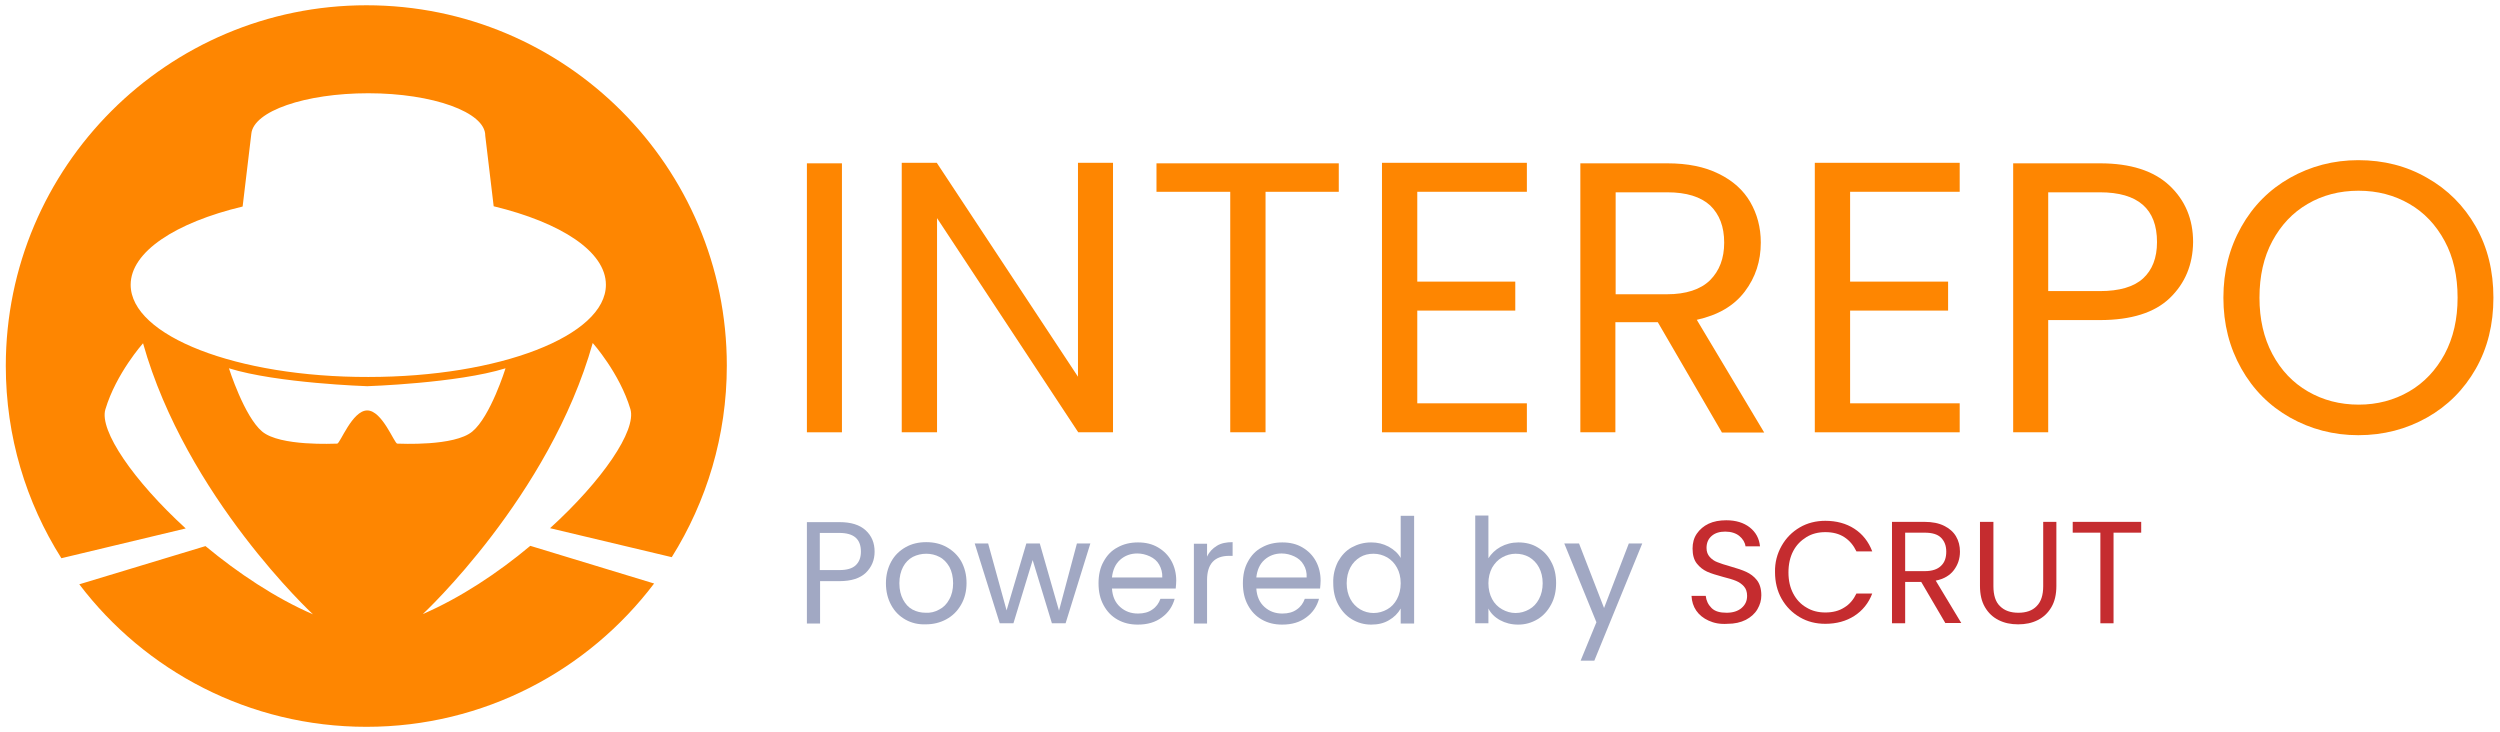 <?xml version="1.0" encoding="utf-8"?>
<!-- Generator: Adobe Illustrator 19.0.0, SVG Export Plug-In . SVG Version: 6.00 Build 0)  -->
<svg version="1.1" id="Layer_1" xmlns="http://www.w3.org/2000/svg" xmlns:xlink="http://www.w3.org/1999/xlink" x="0px" y="0px"
	 viewBox="-321 212.2 949 277.8" style="enable-background:new -321 212.2 949 277.8;" xml:space="preserve">
<style type="text/css">
	.st0{fill:#FE8601;}
	.st1{fill:#A1A8C3;}
	.st2{fill:#C52C2F;}
</style>
<path class="st0" d="M-119.7,419.4c-12.3,10.3-26.5,19.7-40.8,25.9c0,0,48.1-44.6,64.5-102.9c0,0,10.2,11.4,14.3,25.1
	c2.4,8.1-10.7,27.2-30.5,45.2l0,0l46.2,11c13.2-21.1,20.9-46,20.9-72.7c0-75.6-61.3-136.8-136.8-136.8s-136.9,61.3-136.9,136.9
	c0,26.8,7.7,51.8,21.1,73l47.2-11.3l0,0c-19.8-18.1-32.9-37.2-30.5-45.2c4.1-13.7,14.3-25.1,14.3-25.1
	c16.4,58.3,64.5,102.9,64.5,102.9c-14.3-6.2-28.5-15.7-40.8-25.9l-47.9,14.5c25,32.9,64.5,54.1,109,54.1
	c44.6,0,84.2-21.4,109.2-54.4L-119.7,419.4z M-271.4,320.3c0-12.5,17-23.6,42.5-29.7l3.3-27.6l0,0c0.8-8.6,20.4-15.4,44.4-15.4
	c24.5,0,44.4,7.2,44.4,16v0.1l3.2,26.8c25.6,6.2,42.6,17.2,42.6,29.8c0,19.4-40.4,35-90.2,35C-231.1,355.4-271.4,339.7-271.4,320.3z
	 M-170.2,380.6c-1.1,0-5.7-12.6-11.4-12.6s-10.3,12.6-11.4,12.6s-21.7,1.1-28.5-4.6s-12.6-24-12.6-24c18.3,5.7,52.5,6.8,52.5,6.8
	s34.2-1.1,52.5-6.8c0,0-5.7,18.3-12.6,24C-148.5,381.7-169.1,380.6-170.2,380.6z"/>
<g>
	<path class="st0" d="M-1.4,274.2v102.1h-13.3V274.2H-1.4z"/>
	<path class="st0" d="M101.6,376.3H88.3L34.7,295v81.3H21.3V274h13.3l53.6,81.2V274h13.3V376.3z"/>
	<path class="st0" d="M187.2,274.2V285h-27.8v91.3H146V285h-28v-10.8H187.2z"/>
	<path class="st0" d="M217,285v34.1h37.2v11H217v35.2h41.6v11h-55V274h55v11H217z"/>
	<path class="st0" d="M332.6,376.3l-24.3-41.8h-16.1v41.8h-13.3V274.2h33c7.7,0,14.2,1.3,19.6,4c5.3,2.6,9.3,6.2,11.9,10.7
		c2.6,4.5,4,9.6,4,15.4c0,7-2,13.2-6.1,18.6c-4.1,5.4-10.1,8.9-18.2,10.7l25.6,42.8H332.6z M292.2,323.9h19.6
		c7.2,0,12.7-1.8,16.3-5.3c3.6-3.6,5.4-8.3,5.4-14.3c0-6.1-1.8-10.7-5.3-14.1c-3.6-3.3-9-5-16.3-5h-19.6V323.9z"/>
	<path class="st0" d="M381.3,285v34.1h37.2v11h-37.2v35.2h41.6v11h-55V274h55v11H381.3z"/>
	<path class="st0" d="M502.7,325.3c-5.8,5.6-14.7,8.4-26.6,8.4h-19.6v42.6h-13.3V274.2h33c11.5,0,20.3,2.8,26.3,8.4
		c6,5.6,9,12.8,9,21.5C511.4,312.6,508.5,319.7,502.7,325.3z M492.5,317.9c3.5-3.2,5.3-7.8,5.3-13.8c0-12.6-7.2-18.9-21.7-18.9
		h-19.6v37.5h19.6C483.5,322.7,489,321.1,492.5,317.9z"/>
	<path class="st0" d="M548.3,370.7c-7.8-4.4-14-10.6-18.5-18.6c-4.5-8-6.8-16.9-6.8-26.9c0-10,2.3-18.9,6.8-26.9
		c4.5-8,10.7-14.2,18.5-18.6c7.8-4.4,16.5-6.7,25.9-6.7c9.6,0,18.3,2.2,26.1,6.7c7.8,4.4,14,10.6,18.5,18.5c4.5,7.9,6.7,16.9,6.7,27
		c0,10.1-2.2,19.1-6.7,27c-4.5,7.9-10.7,14.1-18.5,18.5c-7.8,4.4-16.5,6.7-26.1,6.7C564.8,377.4,556.1,375.1,548.3,370.7z
		 M593.5,360.8c5.7-3.3,10.2-8.1,13.5-14.2c3.3-6.2,4.9-13.3,4.9-21.4c0-8.2-1.6-15.4-4.9-21.5c-3.3-6.1-7.7-10.8-13.4-14.1
		c-5.7-3.3-12.1-5-19.3-5c-7.2,0-13.7,1.7-19.3,5c-5.7,3.3-10.1,8-13.4,14.1c-3.3,6.1-4.9,13.3-4.9,21.5c0,8.1,1.6,15.2,4.9,21.4
		c3.3,6.2,7.8,10.9,13.5,14.2c5.7,3.3,12.1,5,19.3,5C581.4,365.8,587.8,364.1,593.5,360.8z"/>
</g>
<g>
	<path class="st1" d="M7.7,429.6c-2.2,2.1-5.5,3.2-10,3.2h-7.4v16.1h-5v-38.5h12.4c4.3,0,7.6,1,9.9,3.1s3.4,4.8,3.4,8.1
		C11,424.8,9.9,427.4,7.7,429.6z M3.8,426.8c1.3-1.2,2-2.9,2-5.2c0-4.8-2.7-7.1-8.2-7.1h-7.4v14.1h7.4C0.5,428.6,2.5,428,3.8,426.8z
		"/>
	<path class="st1" d="M22.7,447.4c-2.3-1.3-4.1-3.1-5.4-5.5c-1.3-2.4-2-5.1-2-8.3c0-3.1,0.7-5.8,2-8.2c1.3-2.4,3.2-4.2,5.5-5.5
		c2.3-1.3,4.9-1.9,7.8-1.9c2.9,0,5.5,0.6,7.8,1.9c2.3,1.3,4.2,3.1,5.5,5.4c1.3,2.4,2,5.1,2,8.2c0,3.1-0.7,5.9-2.1,8.3
		c-1.4,2.4-3.2,4.2-5.6,5.5c-2.4,1.3-5,1.9-7.8,1.9C27.6,449.3,25,448.7,22.7,447.4z M35.5,443.6c1.6-0.8,2.9-2.1,3.8-3.8
		c1-1.7,1.5-3.8,1.5-6.2s-0.5-4.5-1.4-6.2c-1-1.7-2.2-3-3.8-3.8c-1.5-0.8-3.2-1.2-5-1.2c-1.8,0-3.5,0.4-5.1,1.2
		c-1.5,0.8-2.8,2.1-3.7,3.8c-0.9,1.7-1.4,3.8-1.4,6.2c0,2.5,0.5,4.5,1.4,6.2c0.9,1.7,2.1,3,3.6,3.8c1.5,0.8,3.2,1.2,5,1.2
		C32.2,444.9,33.9,444.5,35.5,443.6z"/>
	<path class="st1" d="M92.9,418.5l-9.4,30.3h-5.2l-7.3-24l-7.3,24h-5.2L49,418.5h5.1l7,25.4l7.5-25.4h5.1l7.3,25.5l6.8-25.5H92.9z"
		/>
	<path class="st1" d="M125.3,435.6h-24.2c0.2,3,1.2,5.3,3.1,7c1.9,1.7,4.1,2.5,6.8,2.5c2.2,0,4-0.5,5.4-1.5c1.5-1,2.5-2.4,3.1-4.1
		h5.4c-0.8,2.9-2.4,5.3-4.9,7.1c-2.4,1.8-5.4,2.7-9.1,2.7c-2.9,0-5.4-0.6-7.7-1.9c-2.3-1.3-4-3.1-5.3-5.5c-1.3-2.4-1.9-5.1-1.9-8.3
		c0-3.1,0.6-5.9,1.9-8.2c1.3-2.4,3-4.2,5.3-5.4c2.3-1.3,4.9-1.9,7.8-1.9c2.9,0,5.4,0.6,7.6,1.9c2.2,1.3,3.9,3,5.1,5.2
		c1.2,2.2,1.8,4.7,1.8,7.4C125.5,433.5,125.4,434.5,125.3,435.6z M119,426.5c-0.8-1.4-2-2.4-3.5-3.1c-1.5-0.7-3.1-1.1-4.8-1.1
		c-2.5,0-4.7,0.8-6.5,2.4c-1.8,1.6-2.8,3.9-3.1,6.7h19.1C120.3,429.6,119.8,427.9,119,426.5z"/>
	<path class="st1" d="M140.9,419.4c1.6-1,3.6-1.4,6-1.4v5.2h-1.3c-5.6,0-8.4,3.1-8.4,9.2v16.5h-5v-30.3h5v4.9
		C138,421.7,139.3,420.4,140.9,419.4z"/>
	<path class="st1" d="M180.1,435.6h-24.2c0.2,3,1.2,5.3,3.1,7c1.9,1.7,4.1,2.5,6.8,2.5c2.2,0,4-0.5,5.4-1.5c1.5-1,2.5-2.4,3.1-4.1
		h5.4c-0.8,2.9-2.4,5.3-4.9,7.1c-2.4,1.8-5.4,2.7-9.1,2.7c-2.9,0-5.4-0.6-7.7-1.9c-2.3-1.3-4-3.1-5.3-5.5c-1.3-2.4-1.9-5.1-1.9-8.3
		c0-3.1,0.6-5.9,1.9-8.2c1.3-2.4,3-4.2,5.3-5.4c2.3-1.3,4.9-1.9,7.8-1.9c2.9,0,5.4,0.6,7.6,1.9c2.2,1.3,3.9,3,5.1,5.2
		c1.2,2.2,1.8,4.7,1.8,7.4C180.3,433.5,180.2,434.5,180.1,435.6z M173.8,426.5c-0.8-1.4-2-2.4-3.5-3.1c-1.5-0.7-3.1-1.1-4.8-1.1
		c-2.5,0-4.7,0.8-6.5,2.4c-1.8,1.6-2.8,3.9-3.1,6.7h19.1C175.1,429.6,174.7,427.9,173.8,426.5z"/>
	<path class="st1" d="M186.9,425.4c1.3-2.3,3-4.2,5.2-5.4s4.6-1.9,7.4-1.9c2.4,0,4.5,0.5,6.6,1.6c2,1.1,3.6,2.5,4.6,4.3v-16h5.1
		v40.9h-5.1v-5.7c-1,1.8-2.5,3.3-4.4,4.4c-2,1.2-4.2,1.7-6.8,1.7c-2.7,0-5.1-0.7-7.3-2s-3.9-3.2-5.2-5.6c-1.3-2.4-1.9-5.1-1.9-8.2
		C185,430.5,185.7,427.8,186.9,425.4z M209.3,427.7c-0.9-1.7-2.2-3-3.7-3.9c-1.6-0.9-3.3-1.4-5.2-1.4c-1.9,0-3.6,0.4-5.1,1.3
		c-1.5,0.9-2.8,2.2-3.7,3.9c-0.9,1.7-1.4,3.7-1.4,6c0,2.3,0.5,4.3,1.4,6c0.9,1.7,2.2,3,3.7,3.9c1.5,0.9,3.3,1.4,5.1,1.4
		c1.9,0,3.6-0.5,5.2-1.4c1.6-0.9,2.8-2.2,3.7-3.9c0.9-1.7,1.4-3.7,1.4-6C210.7,431.3,210.2,429.3,209.3,427.7z"/>
	<path class="st1" d="M248.6,419.8c2-1.1,4.3-1.7,6.8-1.7c2.7,0,5.2,0.6,7.3,1.9c2.2,1.3,3.9,3.1,5.1,5.4c1.3,2.3,1.9,5.1,1.9,8.1
		c0,3.1-0.6,5.8-1.9,8.2c-1.3,2.4-3,4.3-5.2,5.6s-4.6,2-7.3,2c-2.6,0-4.9-0.6-6.9-1.7c-2-1.1-3.5-2.6-4.4-4.4v5.6h-5v-40.9h5v16.2
		C245.1,422.4,246.6,420.9,248.6,419.8z M263.2,427.6c-0.9-1.7-2.2-3-3.7-3.9c-1.6-0.9-3.3-1.3-5.2-1.3c-1.8,0-3.5,0.5-5.1,1.4
		c-1.6,0.9-2.8,2.2-3.8,3.9c-0.9,1.7-1.4,3.7-1.4,5.9c0,2.3,0.5,4.3,1.4,6c0.9,1.7,2.2,3,3.8,3.9c1.6,0.9,3.3,1.4,5.1,1.4
		c1.9,0,3.6-0.5,5.2-1.4c1.6-0.9,2.8-2.2,3.7-3.9s1.4-3.7,1.4-6C264.6,431.3,264.1,429.3,263.2,427.6z"/>
	<path class="st1" d="M302.4,418.5l-18.2,44.5H279l6-14.6l-12.2-29.9h5.6l9.5,24.5l9.4-24.5H302.4z"/>
	<path class="st2" d="M327.6,447.8c-2-0.9-3.6-2.2-4.7-3.8c-1.1-1.6-1.7-3.5-1.8-5.6h5.4c0.2,1.8,0.9,3.3,2.2,4.6s3.2,1.8,5.7,1.8
		c2.4,0,4.3-0.6,5.7-1.8c1.4-1.2,2.1-2.7,2.1-4.6c0-1.5-0.4-2.7-1.2-3.6c-0.8-0.9-1.8-1.6-3-2.1c-1.2-0.5-2.9-1-4.9-1.5
		c-2.5-0.7-4.6-1.3-6.1-2c-1.5-0.7-2.8-1.7-3.9-3.1c-1.1-1.4-1.6-3.3-1.6-5.7c0-2.1,0.5-4,1.6-5.6c1.1-1.6,2.6-2.9,4.5-3.8
		c1.9-0.9,4.2-1.3,6.7-1.3c3.6,0,6.6,0.9,8.9,2.7c2.3,1.8,3.6,4.2,3.9,7.2h-5.5c-0.2-1.5-1-2.8-2.3-3.9s-3.2-1.7-5.4-1.7
		c-2.1,0-3.8,0.5-5.1,1.6c-1.3,1.1-2,2.6-2,4.6c0,1.4,0.4,2.5,1.2,3.4c0.8,0.9,1.8,1.6,2.9,2c1.2,0.5,2.8,1,4.9,1.6
		c2.5,0.7,4.6,1.4,6.1,2.1c1.5,0.7,2.9,1.7,4,3.1c1.1,1.4,1.7,3.3,1.7,5.8c0,1.9-0.5,3.6-1.5,5.3c-1,1.7-2.5,3-4.4,4
		c-2,1-4.3,1.5-6.9,1.5C331.8,449.2,329.6,448.7,327.6,447.8z"/>
	<path class="st2" d="M355.3,419.4c1.7-3,4-5.3,6.9-7c2.9-1.7,6.2-2.5,9.7-2.5c4.2,0,7.9,1,11,3c3.1,2,5.4,4.9,6.8,8.6h-6
		c-1.1-2.3-2.6-4.1-4.6-5.4c-2-1.3-4.4-1.9-7.2-1.9c-2.7,0-5.1,0.6-7.2,1.9c-2.1,1.3-3.8,3-5,5.3c-1.2,2.3-1.8,5-1.8,8.1
		c0,3.1,0.6,5.7,1.8,8c1.2,2.3,2.9,4.1,5,5.3c2.1,1.3,4.5,1.9,7.2,1.9c2.8,0,5.2-0.6,7.2-1.9c2-1.2,3.5-3,4.6-5.3h6
		c-1.4,3.7-3.7,6.5-6.8,8.5c-3.1,2-6.8,3-11,3c-3.6,0-6.8-0.8-9.7-2.5c-2.9-1.7-5.2-4-6.9-7s-2.5-6.4-2.5-10.1
		C352.7,425.8,353.6,422.4,355.3,419.4z"/>
	<path class="st2" d="M417.5,448.8l-9.2-15.7h-6.1v15.7h-5v-38.5h12.4c2.9,0,5.4,0.5,7.4,1.5c2,1,3.5,2.3,4.5,4
		c1,1.7,1.5,3.6,1.5,5.8c0,2.7-0.8,5-2.3,7c-1.5,2-3.8,3.4-6.9,4l9.7,16.1H417.5z M402.3,429h7.4c2.7,0,4.8-0.7,6.1-2
		c1.4-1.3,2-3.1,2-5.4c0-2.3-0.7-4-2-5.3c-1.3-1.3-3.4-1.9-6.2-1.9h-7.4V429z"/>
	<path class="st2" d="M435.7,410.3v24.4c0,3.4,0.8,6,2.5,7.6c1.7,1.7,4,2.5,7,2.5c2.9,0,5.3-0.8,6.9-2.5c1.7-1.7,2.5-4.2,2.5-7.6
		v-24.4h5v24.3c0,3.2-0.6,5.9-1.9,8.1c-1.3,2.2-3,3.8-5.2,4.9c-2.2,1.1-4.6,1.6-7.4,1.6s-5.2-0.5-7.4-1.6c-2.2-1.1-3.9-2.7-5.2-4.9
		c-1.3-2.2-1.9-4.9-1.9-8.1v-24.3H435.7z"/>
	<path class="st2" d="M491.8,410.3v4.1h-10.5v34.4h-5v-34.4h-10.5v-4.1H491.8z"/>
</g>
</svg>
